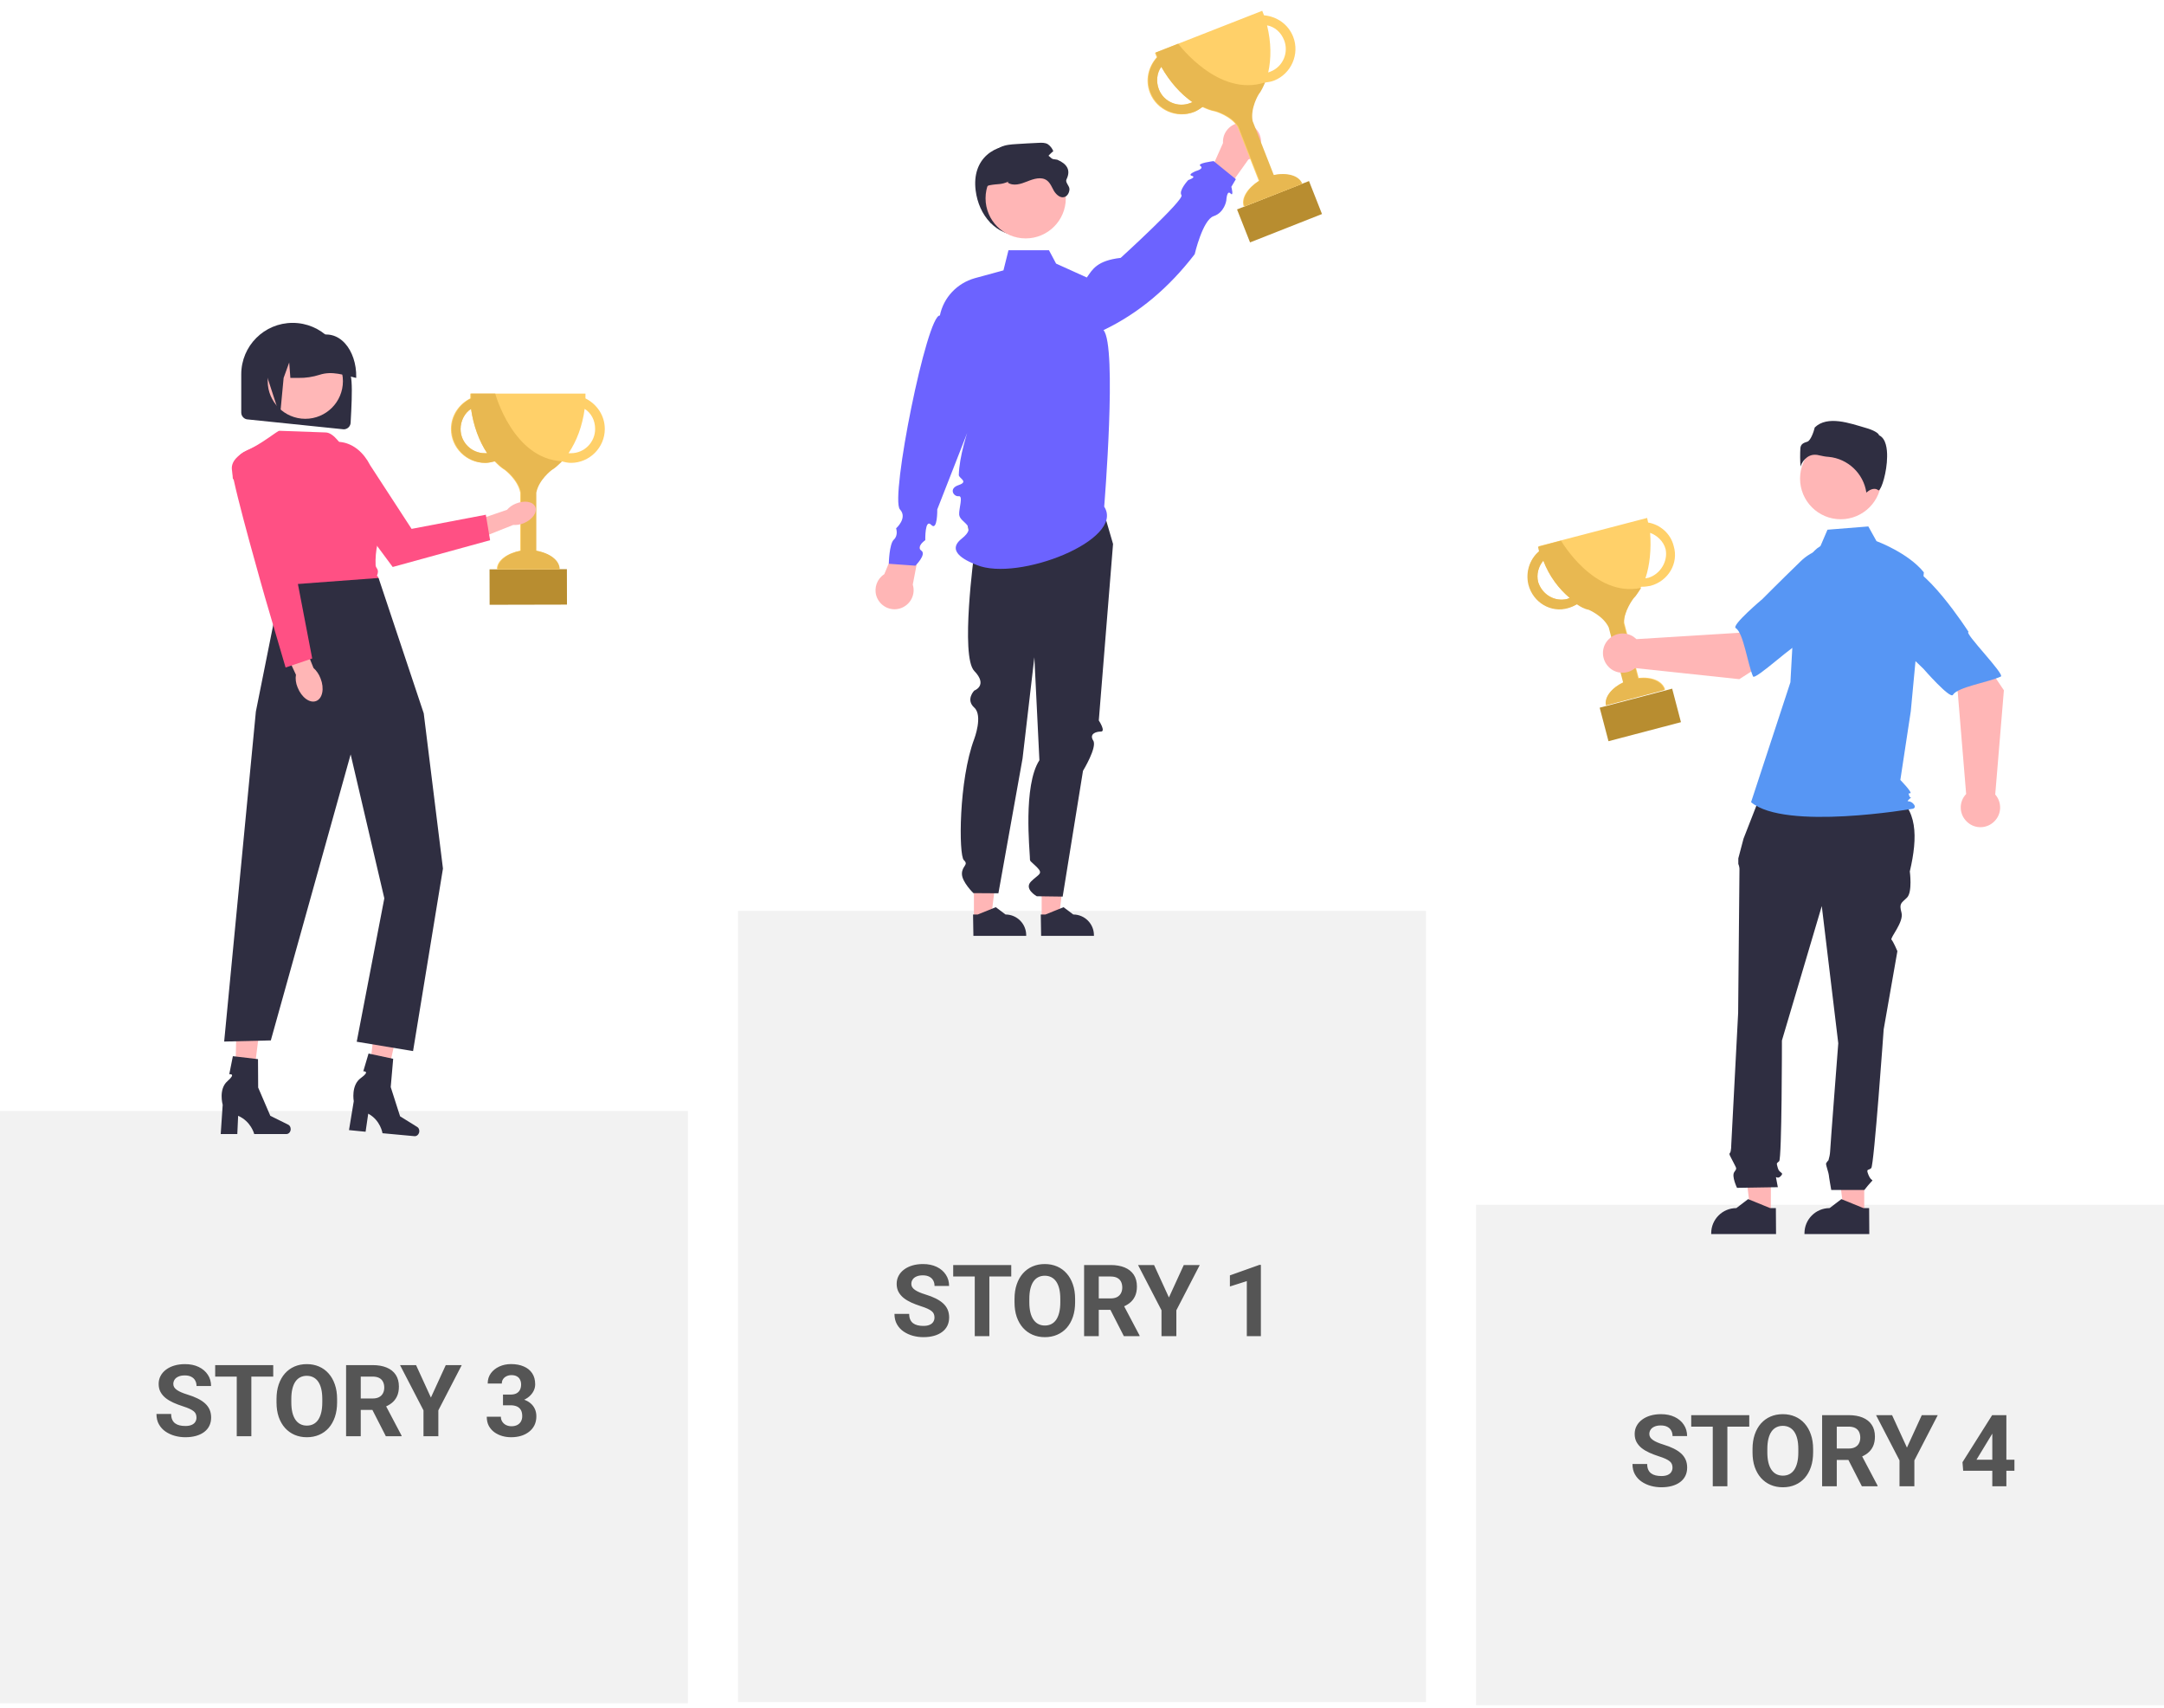 <svg width="346" height="273" viewBox="0 0 346 273" fill="none" xmlns="http://www.w3.org/2000/svg">
<path d="M228 145.619H118V272.124H228V145.619Z" fill="#F2F2F2"/>
<path d="M149.414 210.642C149.414 210.439 149.383 210.257 149.32 210.095C149.263 209.929 149.154 209.778 148.992 209.642C148.831 209.501 148.604 209.363 148.312 209.228C148.021 209.093 147.643 208.952 147.18 208.806C146.664 208.639 146.174 208.452 145.711 208.244C145.253 208.035 144.846 207.793 144.492 207.517C144.143 207.236 143.867 206.91 143.664 206.541C143.466 206.171 143.367 205.741 143.367 205.251C143.367 204.778 143.471 204.348 143.68 203.962C143.888 203.572 144.18 203.238 144.555 202.962C144.93 202.681 145.372 202.465 145.883 202.314C146.398 202.163 146.964 202.087 147.578 202.087C148.417 202.087 149.148 202.238 149.773 202.541C150.398 202.843 150.883 203.257 151.227 203.783C151.576 204.309 151.75 204.91 151.75 205.587H149.422C149.422 205.254 149.352 204.962 149.211 204.712C149.076 204.457 148.867 204.257 148.586 204.111C148.31 203.965 147.961 203.892 147.539 203.892C147.133 203.892 146.794 203.955 146.523 204.08C146.253 204.199 146.049 204.363 145.914 204.572C145.779 204.775 145.711 205.004 145.711 205.259C145.711 205.452 145.758 205.626 145.852 205.783C145.951 205.939 146.096 206.085 146.289 206.22C146.482 206.356 146.719 206.483 147 206.603C147.281 206.723 147.607 206.84 147.977 206.955C148.596 207.142 149.141 207.353 149.609 207.587C150.083 207.822 150.479 208.085 150.797 208.376C151.115 208.668 151.354 208.999 151.516 209.369C151.677 209.738 151.758 210.158 151.758 210.626C151.758 211.121 151.661 211.564 151.469 211.955C151.276 212.345 150.997 212.676 150.633 212.947C150.268 213.218 149.833 213.423 149.328 213.564C148.823 213.705 148.258 213.775 147.633 213.775C147.07 213.775 146.516 213.702 145.969 213.556C145.422 213.405 144.924 213.179 144.477 212.876C144.034 212.574 143.68 212.189 143.414 211.72C143.148 211.251 143.016 210.697 143.016 210.056H145.367C145.367 210.41 145.422 210.71 145.531 210.955C145.641 211.199 145.794 211.397 145.992 211.548C146.195 211.699 146.435 211.809 146.711 211.876C146.992 211.944 147.299 211.978 147.633 211.978C148.039 211.978 148.372 211.921 148.633 211.806C148.898 211.692 149.094 211.533 149.219 211.33C149.349 211.126 149.414 210.897 149.414 210.642ZM158.188 202.244V213.619H155.852V202.244H158.188ZM161.688 202.244V204.08H152.406V202.244H161.688ZM171.898 207.666V208.205C171.898 209.069 171.781 209.845 171.547 210.533C171.312 211.22 170.982 211.806 170.555 212.291C170.128 212.77 169.617 213.137 169.023 213.392C168.435 213.647 167.781 213.775 167.062 213.775C166.349 213.775 165.695 213.647 165.102 213.392C164.513 213.137 164.003 212.77 163.57 212.291C163.138 211.806 162.802 211.22 162.562 210.533C162.328 209.845 162.211 209.069 162.211 208.205V207.666C162.211 206.796 162.328 206.02 162.562 205.337C162.797 204.65 163.128 204.064 163.555 203.58C163.987 203.095 164.497 202.725 165.086 202.47C165.68 202.215 166.333 202.087 167.047 202.087C167.766 202.087 168.419 202.215 169.008 202.47C169.602 202.725 170.112 203.095 170.539 203.58C170.971 204.064 171.305 204.65 171.539 205.337C171.779 206.02 171.898 206.796 171.898 207.666ZM169.531 208.205V207.65C169.531 207.046 169.477 206.514 169.367 206.056C169.258 205.598 169.096 205.212 168.883 204.9C168.669 204.587 168.409 204.353 168.102 204.197C167.794 204.035 167.443 203.955 167.047 203.955C166.651 203.955 166.299 204.035 165.992 204.197C165.69 204.353 165.432 204.587 165.219 204.9C165.01 205.212 164.852 205.598 164.742 206.056C164.633 206.514 164.578 207.046 164.578 207.65V208.205C164.578 208.804 164.633 209.335 164.742 209.798C164.852 210.257 165.013 210.645 165.227 210.962C165.44 211.275 165.701 211.512 166.008 211.673C166.315 211.835 166.667 211.916 167.062 211.916C167.458 211.916 167.81 211.835 168.117 211.673C168.424 211.512 168.682 211.275 168.891 210.962C169.099 210.645 169.258 210.257 169.367 209.798C169.477 209.335 169.531 208.804 169.531 208.205ZM173.336 202.244H177.578C178.448 202.244 179.195 202.374 179.82 202.634C180.451 202.895 180.935 203.28 181.273 203.791C181.612 204.301 181.781 204.929 181.781 205.673C181.781 206.283 181.677 206.806 181.469 207.244C181.266 207.676 180.977 208.038 180.602 208.33C180.232 208.616 179.797 208.845 179.297 209.017L178.555 209.408H174.867L174.852 207.58H177.594C178.005 207.58 178.346 207.507 178.617 207.361C178.888 207.215 179.091 207.012 179.227 206.751C179.367 206.491 179.438 206.189 179.438 205.845C179.438 205.481 179.37 205.166 179.234 204.9C179.099 204.634 178.893 204.431 178.617 204.291C178.341 204.15 177.995 204.08 177.578 204.08H175.68V213.619H173.336V202.244ZM179.695 213.619L177.102 208.548L179.578 208.533L182.203 213.509V213.619H179.695ZM184.523 202.244L186.898 207.431L189.273 202.244H191.828L188.086 209.478V213.619H185.711V209.478L181.961 202.244H184.523ZM201.602 202.22V213.619H199.352V204.814L196.648 205.673V203.9L201.359 202.22H201.602Z" fill="#555555"/>
<g clip-path="url(#clip0_694_7022)">
<path d="M155.997 30.45C156.497 34.421 159.219 37.67 163.218 37.67C167.217 37.67 170.438 34.449 170.438 30.45C170.438 26.451 167.189 23.59 163.218 23.229C158.996 22.84 155.358 25.367 155.997 30.45Z" fill="#2F2E41"/>
<path d="M166.551 146.73H169.3L170.605 136.122H166.551V146.73Z" fill="#FFB6B6"/>
<path d="M166.466 149.618H174.908V149.507C174.908 147.702 173.436 146.203 171.603 146.203L170.048 145.036L167.16 146.203H166.41L166.466 149.618Z" fill="#2F2E41"/>
<path d="M155.719 146.73H158.468L159.773 136.122H155.719V146.73Z" fill="#FFB6B6"/>
<path d="M155.636 149.618H164.078V149.507C164.078 147.702 162.606 146.203 160.773 146.203L159.218 145.036L156.33 146.203H155.58L155.636 149.618Z" fill="#2F2E41"/>
<path d="M176.02 80.3L177.964 86.966L175.686 115.182C175.686 115.182 176.853 116.959 176.02 116.959C175.186 116.959 174.131 117.348 174.798 118.403C175.464 119.459 173.159 123.236 173.159 123.236L169.91 143.342L165.772 143.287C165.772 143.287 163.661 142.12 164.855 140.926C166.05 139.732 166.883 139.732 165.772 138.621C164.661 137.51 164.661 137.844 164.661 136.983C164.661 136.122 163.55 125.596 166.188 121.541L165.383 105.073L163.495 121.264L159.634 142.815L155.635 142.787C155.635 142.787 153.802 141.01 153.802 139.704C153.802 138.399 154.941 138.288 154.108 137.51C153.275 136.733 153.275 124.763 155.774 118.126C155.774 118.126 157.19 114.404 155.774 113.127C154.358 111.849 155.774 110.405 155.774 110.405C155.774 110.405 158.023 109.6 155.774 107.267C153.524 104.934 155.774 88.41 155.774 88.41C155.774 88.41 153.33 81.744 155.802 79.106C158.273 76.468 176.02 80.3 176.02 80.3Z" fill="#2F2E41"/>
<path d="M141.389 91.798L144.86 83.411L147.582 84.938L145.943 93.464C146.443 95.075 145.527 96.769 143.916 97.269C142.305 97.769 140.611 96.852 140.111 95.241C139.722 93.936 140.25 92.52 141.389 91.798Z" fill="#FFB6B6"/>
<path d="M199.599 25.506L194.323 32.894L192.018 30.783L195.545 22.868C195.434 21.202 196.683 19.758 198.377 19.619C200.044 19.508 201.488 20.757 201.627 22.451C201.682 23.812 200.877 25.062 199.599 25.506Z" fill="#FFB6B6"/>
<path d="M176.548 80.995C179.964 86.299 162.774 93.047 156.164 90.326C154.997 89.854 151.026 88.299 153.748 86.132C156.469 83.966 153.442 83.661 153.359 82.244C153.303 81.3 154.053 79.217 153.276 79.328C152.498 79.439 151.609 78.106 153.276 77.551C154.942 76.995 153.303 76.468 153.303 75.94C153.47 70.108 157.914 60.86 157.914 60.86L149.86 81.439C149.86 81.439 149.915 84.994 148.888 83.911C147.86 82.828 147.943 86.355 147.943 86.355C147.943 86.355 146.416 87.41 147.305 88.021C148.193 88.632 146.36 90.437 146.36 90.437L142.111 90.132C142.111 90.132 142.167 86.966 142.917 86.271C143.667 85.577 143.278 84.466 143.278 84.466C143.278 84.466 145.166 82.8 143.889 81.439C142.278 79.662 148.221 50.168 150.276 50.446C150.859 47.557 153.026 45.28 155.858 44.475L160.441 43.225L161.246 40.003H167.717L168.856 42.142L173.771 44.364C174.688 43.058 175.382 41.67 179.187 41.225C179.187 41.225 189.407 31.922 188.907 31.2C188.407 30.478 189.99 28.784 189.99 28.784C189.99 28.784 191.351 28.339 190.573 28.117C189.796 27.895 191.24 27.339 191.24 27.339C191.24 27.339 192.573 26.978 191.934 26.534C191.295 26.09 194.045 25.756 194.045 25.756L197.599 28.645L196.877 29.867C196.877 29.867 197.322 31.533 196.739 30.922C196.155 30.311 196.072 32.061 196.072 32.061C196.072 32.061 195.794 33.977 194.045 34.56C192.295 35.143 191.018 40.642 191.018 40.642C186.935 45.947 182.131 50.057 176.437 52.778C178.659 55.306 176.548 80.995 176.548 80.995Z" fill="#6C63FF"/>
<path d="M163.995 38.115C167.538 38.115 170.411 35.242 170.411 31.7C170.411 28.156 167.538 25.284 163.995 25.284C160.452 25.284 157.58 28.156 157.58 31.7C157.58 35.242 160.452 38.115 163.995 38.115Z" fill="#FFB6B6"/>
<path d="M157.386 32.394C157.58 33.782 158.774 35.726 158.496 35.726C158.219 35.726 156.247 29.977 158.219 29.616C159.663 29.339 159.968 29.588 161.301 29.005L161.107 29.172C161.996 29.811 163.218 29.422 164.245 29.005C165.273 28.589 166.495 28.2 167.383 28.839C167.939 29.255 168.189 29.95 168.522 30.533C168.883 31.116 169.522 31.699 170.161 31.505C170.688 31.366 170.994 30.755 170.994 30.227C170.994 29.7 170.272 29.144 170.522 28.672C171.244 27.2 170.605 26.2 169.05 25.534C168.494 25.451 167.911 25.367 167.356 25.256C167.661 24.84 168.022 24.479 168.411 24.173C168.244 23.729 167.939 23.34 167.55 23.062C167.106 22.784 166.523 22.812 166.023 22.84C164.856 22.895 163.69 22.951 162.496 23.034C161.635 23.09 160.746 23.145 159.968 23.534C158.996 24.034 158.358 25.006 157.913 25.978C156.858 28.2 157.025 29.977 157.386 32.394Z" fill="#2F2E41"/>
</g>
<path d="M209.294 28.944L197.789 33.482L199.869 38.755L211.373 34.217L209.294 28.944Z" fill="#B88D30"/>
<path d="M202.098 2.445C202.004 2.205 201.91 1.966 201.816 1.726L184.664 8.447C184.758 8.687 184.852 8.927 184.946 9.167C183.596 10.664 183.054 12.814 183.853 14.853C184.934 17.611 188.106 18.997 190.865 17.916C191.345 17.728 191.778 17.42 192.21 17.112C192.878 17.404 193.546 17.696 194.287 17.821C194.287 17.821 196.77 18.508 197.882 20.286L201.266 28.922C199.488 30.034 198.352 31.724 198.869 33.044L208.104 29.424C207.587 28.105 205.725 27.59 203.545 28.029L200.161 19.393C199.768 17.333 201.123 15.142 201.123 15.142C201.582 14.547 201.874 13.879 202.166 13.211C202.692 13.143 203.219 13.075 203.699 12.887C206.458 11.806 207.844 8.634 206.763 5.875C205.963 3.836 204.106 2.627 202.098 2.445ZM190.301 16.477C188.382 17.229 186.092 16.328 185.293 14.289C184.823 13.089 184.952 11.655 185.677 10.679C187.024 13.057 188.756 15.007 190.661 16.336C190.661 16.336 190.421 16.43 190.301 16.477ZM203.135 11.448C203.015 11.495 202.895 11.542 202.775 11.589C203.27 9.319 203.263 6.831 202.589 4.052C203.783 4.275 204.806 5.12 205.323 6.439C206.075 8.358 205.174 10.649 203.135 11.448Z" fill="#FFD069"/>
<path d="M201.243 15.095C201.701 14.5 201.993 13.832 202.285 13.164C194.827 15.671 188.381 6.99 188.381 6.99L184.783 8.4C184.877 8.64 184.971 8.88 185.065 9.12C183.715 10.618 183.173 12.767 183.972 14.806C185.053 17.564 188.225 18.95 190.984 17.869C191.464 17.681 191.897 17.373 192.33 17.065C192.997 17.357 193.665 17.649 194.406 17.774C194.406 17.774 196.889 18.461 198.001 20.239L201.385 28.875C199.607 29.987 198.471 31.677 198.988 32.997L208.223 29.378C207.706 28.058 205.844 27.543 203.664 27.982L200.28 19.346C199.888 17.286 201.243 15.095 201.243 15.095ZM190.3 16.477C188.381 17.229 186.091 16.328 185.292 14.289C184.822 13.089 184.951 11.655 185.676 10.679C187.023 13.057 188.756 15.007 190.66 16.336C190.66 16.336 190.42 16.43 190.3 16.477Z" fill="#E8B851"/>
<path d="M110 177.619H0V272.305H110V177.619Z" fill="#F2F2F2"/>
<path d="M31.414 226.642C31.414 226.439 31.383 226.257 31.32 226.095C31.263 225.929 31.154 225.778 30.992 225.642C30.831 225.501 30.604 225.363 30.312 225.228C30.021 225.093 29.643 224.952 29.18 224.806C28.664 224.639 28.174 224.452 27.711 224.244C27.253 224.035 26.846 223.793 26.492 223.517C26.143 223.236 25.867 222.91 25.664 222.541C25.466 222.171 25.367 221.741 25.367 221.251C25.367 220.778 25.471 220.348 25.68 219.962C25.888 219.572 26.18 219.238 26.555 218.962C26.93 218.681 27.372 218.465 27.883 218.314C28.398 218.163 28.963 218.087 29.578 218.087C30.417 218.087 31.148 218.238 31.773 218.541C32.398 218.843 32.883 219.257 33.227 219.783C33.575 220.309 33.75 220.91 33.75 221.587H31.422C31.422 221.254 31.352 220.962 31.211 220.712C31.076 220.457 30.867 220.257 30.586 220.111C30.31 219.965 29.961 219.892 29.539 219.892C29.133 219.892 28.794 219.955 28.523 220.08C28.253 220.199 28.049 220.363 27.914 220.572C27.779 220.775 27.711 221.004 27.711 221.259C27.711 221.452 27.758 221.626 27.852 221.783C27.951 221.939 28.096 222.085 28.289 222.22C28.482 222.356 28.719 222.483 29 222.603C29.281 222.723 29.607 222.84 29.977 222.955C30.596 223.142 31.141 223.353 31.609 223.587C32.083 223.822 32.479 224.085 32.797 224.376C33.115 224.668 33.354 224.999 33.516 225.369C33.677 225.738 33.758 226.158 33.758 226.626C33.758 227.121 33.661 227.564 33.469 227.955C33.276 228.345 32.997 228.676 32.633 228.947C32.268 229.218 31.833 229.423 31.328 229.564C30.823 229.705 30.258 229.775 29.633 229.775C29.07 229.775 28.516 229.702 27.969 229.556C27.422 229.405 26.924 229.179 26.477 228.876C26.034 228.574 25.68 228.189 25.414 227.72C25.148 227.251 25.016 226.697 25.016 226.056H27.367C27.367 226.41 27.422 226.71 27.531 226.955C27.641 227.199 27.794 227.397 27.992 227.548C28.195 227.699 28.435 227.809 28.711 227.876C28.992 227.944 29.299 227.978 29.633 227.978C30.039 227.978 30.372 227.921 30.633 227.806C30.898 227.692 31.094 227.533 31.219 227.33C31.349 227.126 31.414 226.897 31.414 226.642ZM40.188 218.244V229.619H37.852V218.244H40.188ZM43.688 218.244V220.08H34.406V218.244H43.688ZM53.898 223.666V224.205C53.898 225.069 53.781 225.845 53.547 226.533C53.312 227.22 52.982 227.806 52.555 228.291C52.128 228.77 51.617 229.137 51.023 229.392C50.435 229.647 49.781 229.775 49.062 229.775C48.349 229.775 47.695 229.647 47.102 229.392C46.513 229.137 46.003 228.77 45.57 228.291C45.138 227.806 44.802 227.22 44.562 226.533C44.328 225.845 44.211 225.069 44.211 224.205V223.666C44.211 222.796 44.328 222.02 44.562 221.337C44.797 220.65 45.128 220.064 45.555 219.58C45.987 219.095 46.497 218.725 47.086 218.47C47.68 218.215 48.333 218.087 49.047 218.087C49.766 218.087 50.419 218.215 51.008 218.47C51.602 218.725 52.112 219.095 52.539 219.58C52.971 220.064 53.305 220.65 53.539 221.337C53.779 222.02 53.898 222.796 53.898 223.666ZM51.531 224.205V223.65C51.531 223.046 51.477 222.514 51.367 222.056C51.258 221.598 51.096 221.212 50.883 220.9C50.669 220.587 50.409 220.353 50.102 220.197C49.794 220.035 49.443 219.955 49.047 219.955C48.651 219.955 48.3 220.035 47.992 220.197C47.69 220.353 47.432 220.587 47.219 220.9C47.01 221.212 46.852 221.598 46.742 222.056C46.633 222.514 46.578 223.046 46.578 223.65V224.205C46.578 224.804 46.633 225.335 46.742 225.798C46.852 226.257 47.013 226.645 47.227 226.962C47.44 227.275 47.7 227.512 48.008 227.673C48.315 227.835 48.667 227.916 49.062 227.916C49.458 227.916 49.81 227.835 50.117 227.673C50.425 227.512 50.682 227.275 50.891 226.962C51.099 226.645 51.258 226.257 51.367 225.798C51.477 225.335 51.531 224.804 51.531 224.205ZM55.336 218.244H59.578C60.448 218.244 61.195 218.374 61.82 218.634C62.45 218.895 62.935 219.28 63.273 219.791C63.612 220.301 63.781 220.929 63.781 221.673C63.781 222.283 63.677 222.806 63.469 223.244C63.266 223.676 62.977 224.038 62.602 224.33C62.232 224.616 61.797 224.845 61.297 225.017L60.555 225.408H56.867L56.852 223.58H59.594C60.005 223.58 60.346 223.507 60.617 223.361C60.888 223.215 61.091 223.012 61.227 222.751C61.367 222.491 61.438 222.189 61.438 221.845C61.438 221.481 61.37 221.166 61.234 220.9C61.099 220.634 60.893 220.431 60.617 220.291C60.341 220.15 59.995 220.08 59.578 220.08H57.68V229.619H55.336V218.244ZM61.695 229.619L59.102 224.548L61.578 224.533L64.203 229.509V229.619H61.695ZM66.523 218.244L68.898 223.431L71.273 218.244H73.828L70.086 225.478V229.619H67.711V225.478L63.961 218.244H66.523ZM80.422 222.955H81.625C82.01 222.955 82.328 222.889 82.578 222.759C82.828 222.624 83.013 222.436 83.133 222.197C83.258 221.952 83.32 221.668 83.32 221.345C83.32 221.054 83.263 220.796 83.148 220.572C83.039 220.343 82.87 220.166 82.641 220.041C82.412 219.91 82.122 219.845 81.773 219.845C81.497 219.845 81.242 219.9 81.008 220.009C80.773 220.119 80.586 220.272 80.445 220.47C80.305 220.668 80.234 220.908 80.234 221.189H77.977C77.977 220.564 78.143 220.02 78.477 219.556C78.815 219.093 79.268 218.731 79.836 218.47C80.404 218.21 81.029 218.08 81.711 218.08C82.482 218.08 83.156 218.205 83.734 218.455C84.312 218.699 84.763 219.061 85.086 219.541C85.409 220.02 85.57 220.613 85.57 221.322C85.57 221.681 85.487 222.03 85.32 222.369C85.154 222.702 84.914 223.004 84.602 223.275C84.294 223.541 83.919 223.754 83.477 223.916C83.034 224.072 82.537 224.15 81.984 224.15H80.422V222.955ZM80.422 224.666V223.501H81.984C82.604 223.501 83.148 223.572 83.617 223.712C84.086 223.853 84.479 224.056 84.797 224.322C85.115 224.582 85.354 224.892 85.516 225.251C85.677 225.606 85.758 225.999 85.758 226.431C85.758 226.962 85.656 227.436 85.453 227.853C85.25 228.264 84.963 228.613 84.594 228.9C84.229 229.186 83.802 229.405 83.312 229.556C82.823 229.702 82.289 229.775 81.711 229.775C81.232 229.775 80.76 229.71 80.297 229.58C79.838 229.444 79.422 229.244 79.047 228.978C78.677 228.707 78.38 228.369 78.156 227.962C77.938 227.551 77.828 227.064 77.828 226.501H80.086C80.086 226.793 80.159 227.054 80.305 227.283C80.451 227.512 80.651 227.692 80.906 227.822C81.167 227.952 81.456 228.017 81.773 228.017C82.133 228.017 82.44 227.952 82.695 227.822C82.956 227.686 83.154 227.499 83.289 227.259C83.43 227.014 83.5 226.731 83.5 226.408C83.5 225.991 83.424 225.658 83.273 225.408C83.122 225.153 82.906 224.965 82.625 224.845C82.344 224.725 82.01 224.666 81.625 224.666H80.422Z" fill="#555555"/>
<path d="M346 192.619H236V272.619H346V192.619Z" fill="#F2F2F2"/>
<path d="M267.414 234.642C267.414 234.439 267.383 234.257 267.32 234.095C267.263 233.929 267.154 233.778 266.992 233.642C266.831 233.501 266.604 233.363 266.312 233.228C266.021 233.093 265.643 232.952 265.18 232.806C264.664 232.639 264.174 232.452 263.711 232.244C263.253 232.035 262.846 231.793 262.492 231.517C262.143 231.236 261.867 230.91 261.664 230.541C261.466 230.171 261.367 229.741 261.367 229.251C261.367 228.778 261.471 228.348 261.68 227.962C261.888 227.572 262.18 227.238 262.555 226.962C262.93 226.681 263.372 226.465 263.883 226.314C264.398 226.163 264.964 226.087 265.578 226.087C266.417 226.087 267.148 226.238 267.773 226.541C268.398 226.843 268.883 227.257 269.227 227.783C269.576 228.309 269.75 228.91 269.75 229.587H267.422C267.422 229.254 267.352 228.962 267.211 228.712C267.076 228.457 266.867 228.257 266.586 228.111C266.31 227.965 265.961 227.892 265.539 227.892C265.133 227.892 264.794 227.955 264.523 228.08C264.253 228.199 264.049 228.363 263.914 228.572C263.779 228.775 263.711 229.004 263.711 229.259C263.711 229.452 263.758 229.626 263.852 229.783C263.951 229.939 264.096 230.085 264.289 230.22C264.482 230.356 264.719 230.483 265 230.603C265.281 230.723 265.607 230.84 265.977 230.955C266.596 231.142 267.141 231.353 267.609 231.587C268.083 231.822 268.479 232.085 268.797 232.376C269.115 232.668 269.354 232.999 269.516 233.369C269.677 233.738 269.758 234.158 269.758 234.626C269.758 235.121 269.661 235.564 269.469 235.955C269.276 236.345 268.997 236.676 268.633 236.947C268.268 237.218 267.833 237.423 267.328 237.564C266.823 237.705 266.258 237.775 265.633 237.775C265.07 237.775 264.516 237.702 263.969 237.556C263.422 237.405 262.924 237.179 262.477 236.876C262.034 236.574 261.68 236.189 261.414 235.72C261.148 235.251 261.016 234.697 261.016 234.056H263.367C263.367 234.41 263.422 234.71 263.531 234.955C263.641 235.199 263.794 235.397 263.992 235.548C264.195 235.699 264.435 235.809 264.711 235.876C264.992 235.944 265.299 235.978 265.633 235.978C266.039 235.978 266.372 235.921 266.633 235.806C266.898 235.692 267.094 235.533 267.219 235.33C267.349 235.126 267.414 234.897 267.414 234.642ZM276.188 226.244V237.619H273.852V226.244H276.188ZM279.688 226.244V228.08H270.406V226.244H279.688ZM289.898 231.666V232.205C289.898 233.069 289.781 233.845 289.547 234.533C289.312 235.22 288.982 235.806 288.555 236.291C288.128 236.77 287.617 237.137 287.023 237.392C286.435 237.647 285.781 237.775 285.062 237.775C284.349 237.775 283.695 237.647 283.102 237.392C282.513 237.137 282.003 236.77 281.57 236.291C281.138 235.806 280.802 235.22 280.562 234.533C280.328 233.845 280.211 233.069 280.211 232.205V231.666C280.211 230.796 280.328 230.02 280.562 229.337C280.797 228.65 281.128 228.064 281.555 227.58C281.987 227.095 282.497 226.725 283.086 226.47C283.68 226.215 284.333 226.087 285.047 226.087C285.766 226.087 286.419 226.215 287.008 226.47C287.602 226.725 288.112 227.095 288.539 227.58C288.971 228.064 289.305 228.65 289.539 229.337C289.779 230.02 289.898 230.796 289.898 231.666ZM287.531 232.205V231.65C287.531 231.046 287.477 230.514 287.367 230.056C287.258 229.598 287.096 229.212 286.883 228.9C286.669 228.587 286.409 228.353 286.102 228.197C285.794 228.035 285.443 227.955 285.047 227.955C284.651 227.955 284.299 228.035 283.992 228.197C283.69 228.353 283.432 228.587 283.219 228.9C283.01 229.212 282.852 229.598 282.742 230.056C282.633 230.514 282.578 231.046 282.578 231.65V232.205C282.578 232.804 282.633 233.335 282.742 233.798C282.852 234.257 283.013 234.645 283.227 234.962C283.44 235.275 283.701 235.512 284.008 235.673C284.315 235.835 284.667 235.916 285.062 235.916C285.458 235.916 285.81 235.835 286.117 235.673C286.424 235.512 286.682 235.275 286.891 234.962C287.099 234.645 287.258 234.257 287.367 233.798C287.477 233.335 287.531 232.804 287.531 232.205ZM291.336 226.244H295.578C296.448 226.244 297.195 226.374 297.82 226.634C298.451 226.895 298.935 227.28 299.273 227.791C299.612 228.301 299.781 228.929 299.781 229.673C299.781 230.283 299.677 230.806 299.469 231.244C299.266 231.676 298.977 232.038 298.602 232.33C298.232 232.616 297.797 232.845 297.297 233.017L296.555 233.408H292.867L292.852 231.58H295.594C296.005 231.58 296.346 231.507 296.617 231.361C296.888 231.215 297.091 231.012 297.227 230.751C297.367 230.491 297.438 230.189 297.438 229.845C297.438 229.481 297.37 229.166 297.234 228.9C297.099 228.634 296.893 228.431 296.617 228.291C296.341 228.15 295.995 228.08 295.578 228.08H293.68V237.619H291.336V226.244ZM297.695 237.619L295.102 232.548L297.578 232.533L300.203 237.509V237.619H297.695ZM302.523 226.244L304.898 231.431L307.273 226.244H309.828L306.086 233.478V237.619H303.711V233.478L299.961 226.244H302.523ZM322.086 233.369V235.134H313.891L313.781 233.767L318.523 226.244H320.312L318.375 229.486L316.016 233.369H322.086ZM320.797 226.244V237.619H318.547V226.244H320.797Z" fill="#555555"/>
<path d="M267.362 110.098L255.773 113.14L257.18 118.498L268.768 115.457L267.362 110.098Z" fill="#B88D30"/>
<path d="M263.518 83.538C263.435 83.262 263.44 83.08 263.356 82.804L246.007 87.333C246.09 87.609 246.085 87.791 246.169 88.067C244.676 89.301 243.981 91.377 244.471 93.396C245.212 96.241 248.08 97.962 250.837 97.127C251.389 96.96 251.758 96.788 252.221 96.528C252.757 96.907 253.475 97.292 254.11 97.401C254.11 97.401 256.452 98.377 257.312 100.224L259.618 109.036C257.772 109.896 256.545 111.411 256.874 112.696L266.238 110.223C265.82 108.844 264.108 108.159 262.006 108.374L259.7 99.561C259.574 97.553 261.18 95.502 261.18 95.502C261.648 95.059 262.033 94.341 262.412 93.805C262.958 93.82 263.416 93.741 263.874 93.663C266.72 92.922 268.44 90.054 267.605 87.297C267.115 85.278 265.423 83.864 263.518 83.538ZM250.602 95.754C248.584 96.244 246.611 95.096 245.938 93.072C245.609 91.787 246.009 90.522 246.763 89.632C247.696 92.119 249.279 94.168 250.971 95.582C250.878 95.67 250.696 95.665 250.602 95.754ZM263.545 92.378C263.363 92.373 263.27 92.461 263.087 92.456C263.783 90.38 264.036 87.835 263.837 85.187C264.919 85.582 265.987 86.523 266.315 87.808C266.717 89.733 265.475 91.794 263.545 92.378Z" fill="#FFD069"/>
<path d="M261.175 95.683C261.643 95.241 262.027 94.523 262.407 93.986C254.889 95.6 249.586 86.43 249.586 86.43L245.913 87.421C245.997 87.697 245.992 87.879 246.075 88.155C244.583 89.389 243.887 91.466 244.378 93.484C245.118 96.33 247.987 98.05 250.744 97.215C251.295 97.049 251.664 96.877 252.127 96.616C252.663 96.996 253.382 97.38 254.017 97.489C254.017 97.489 256.359 98.465 257.219 100.312L259.525 109.124C257.678 109.984 256.451 111.499 256.78 112.784L266.144 110.311C265.727 108.933 264.014 108.247 261.912 108.462L259.606 99.649C259.662 97.646 261.175 95.683 261.175 95.683ZM250.602 95.753C248.584 96.244 246.611 95.096 245.938 93.072C245.609 91.787 246.009 90.522 246.763 89.632C247.696 92.118 249.279 94.167 250.971 95.582C250.878 95.67 250.696 95.665 250.602 95.753Z" fill="#E8B851"/>
<g clip-path="url(#clip1_694_7022)">
<path d="M298.071 194.186H294.859L293.318 181.782H298.071V194.186Z" fill="#FFB6B6"/>
<path d="M298.881 197.294H288.514V197.164C288.514 194.944 290.316 193.142 292.535 193.142L294.416 191.706L297.941 193.142H298.855L298.881 197.294Z" fill="#2F2E41"/>
<path d="M283.135 194.186H279.949L278.408 181.782H283.161L283.135 194.186Z" fill="#FFB6B6"/>
<path d="M283.969 197.294H273.602V197.164C273.602 194.944 275.403 193.142 277.623 193.142L279.504 191.706L283.029 193.142H283.943L283.969 197.294Z" fill="#2F2E41"/>
<path d="M281.75 126.444L302.642 126.967C306.611 129.134 306.663 133.783 305.358 139.319C305.358 139.319 305.801 142.609 304.914 143.497C304.026 144.385 303.608 144.385 304.026 145.9C304.443 147.415 302.145 149.948 302.433 150.235C302.72 150.522 303.373 152.063 303.373 152.063L301.179 164.572C301.179 164.572 299.638 186.3 299.194 186.744C298.75 187.188 298.306 186.744 298.75 187.84C299.194 188.937 299.638 188.493 299.194 188.937C298.803 189.355 298.437 189.799 298.098 190.243H292.796C292.796 190.243 292.405 188.049 292.405 187.84C292.405 187.632 291.961 186.3 291.961 186.091C291.961 185.882 292.352 185.49 292.352 185.49C292.483 185.046 292.587 184.576 292.613 184.132C292.613 183.688 293.919 166.792 293.919 166.792L291.282 144.855L284.91 166.348C284.91 166.348 284.91 185.229 284.466 185.647C284.022 186.065 284.022 185.856 284.257 186.744C284.492 187.632 285.353 187.397 284.701 188.049C284.048 188.702 283.813 187.605 284.048 188.702L284.257 189.799L277.728 189.904C277.728 189.904 276.84 188.049 277.284 187.397C277.728 186.744 277.702 186.926 277.153 185.83C276.605 184.733 276.396 184.524 276.605 184.315C276.814 184.106 276.814 182.931 276.814 182.931L277.911 161.934C277.911 161.934 278.12 139.763 278.12 139.11C278.146 138.771 278.067 138.431 277.937 138.118V137.23L278.773 134.07L281.75 126.444Z" fill="#2F2E41"/>
<path d="M294.311 83.015C297.902 83.015 300.814 80.104 300.814 76.512C300.814 72.921 297.902 70.01 294.311 70.01C290.72 70.01 287.809 72.921 287.809 76.512C287.809 80.104 290.72 83.015 294.311 83.015Z" fill="#FFB6B6"/>
<path d="M291.073 87.298C289.663 88.133 288.828 89.648 288.357 91.215C287.47 94.088 286.921 97.065 286.764 100.068L286.268 109.078L279.975 128.246C285.407 132.842 305.881 129.291 305.881 129.291C305.881 129.291 306.507 129.082 305.881 128.455C305.254 127.828 304.653 128.377 305.28 127.75C305.907 127.123 305.463 127.828 305.254 127.201C305.045 126.575 305.254 126.993 305.463 126.784C305.672 126.575 303.844 124.694 303.844 124.694L305.515 113.7L307.604 91.502C305.097 88.369 300.031 86.514 300.031 86.514L298.725 84.164L292.196 84.686L291.073 87.298Z" fill="#5796F4"/>
<path d="M290.159 72.7C290.42 72.7 290.655 72.726 290.916 72.804C291.386 72.909 291.882 73.013 292.378 73.039C295.46 73.326 297.967 75.703 298.411 78.758C298.777 78.419 299.638 77.818 300.344 78.393C300.344 78.393 300.37 78.419 300.396 78.393C300.866 78.184 301.702 75.442 301.728 73.039C301.754 71.76 301.545 70.141 300.5 69.618L300.448 69.592L300.422 69.54C300.344 69.253 299.586 68.756 298.254 68.391C295.826 67.686 292.196 66.354 290.159 68.339C290.002 69.018 289.506 70.428 288.984 70.611C288.409 70.793 287.939 70.95 287.861 71.629C287.808 72.621 287.808 73.588 287.887 74.58C288.07 73.979 288.461 73.457 288.957 73.091C289.323 72.83 289.741 72.7 290.159 72.7Z" fill="#2F2E41"/>
<path d="M278.094 108.582L288.697 101.792L283.344 94.689L278.068 101.165L261.642 102.183C260.415 100.956 258.43 100.982 257.203 102.21C255.975 103.437 256.001 105.422 257.229 106.649C258.378 107.798 260.206 107.85 261.459 106.806L278.094 108.582Z" fill="#FFB6B6"/>
<path d="M298.542 92.312C299.169 96.046 287.548 103.15 287.548 103.15C287.548 102.288 280.601 108.869 280.288 108.138C279.4 106.075 278.773 101.191 277.519 100.408C276.814 99.964 281.802 95.759 281.802 95.759C281.802 95.759 284.414 93.121 287.835 89.805C289.767 87.872 292.562 87.037 295.251 87.637C295.251 87.637 297.915 88.578 298.542 92.312Z" fill="#5796F4"/>
<path d="M320.4 110.358L313.375 99.912L306.402 105.396L313.009 110.54L314.367 126.941C313.166 128.194 313.218 130.179 314.498 131.38C315.751 132.581 317.736 132.529 318.937 131.25C320.06 130.074 320.087 128.246 319.016 127.019L320.4 110.358Z" fill="#FFB6B6"/>
<path d="M303.687 90.249C307.395 89.544 314.759 101.034 314.759 101.034C313.898 101.061 320.635 107.85 319.904 108.164C317.867 109.104 312.984 109.835 312.252 111.089C311.808 111.82 307.526 106.91 307.526 106.91C307.526 106.91 304.836 104.351 301.441 100.982C299.456 99.076 298.568 96.308 299.117 93.618C299.117 93.618 299.978 90.954 303.687 90.249Z" fill="#5796F4"/>
</g>
<path d="M90.641 90.992L78.273 91.02L78.286 96.688L90.653 96.661L90.641 90.992Z" fill="#B88D30"/>
<path d="M93.609 63.695C93.609 63.438 93.609 63.18 93.609 62.922H75.188C75.188 63.18 75.188 63.438 75.188 63.695C73.384 64.597 72.096 66.401 72.096 68.591C72.096 71.554 74.543 74.001 77.506 74.001C78.022 74.001 78.537 73.872 79.052 73.744C79.567 74.259 80.083 74.774 80.727 75.161C80.727 75.161 82.788 76.707 83.175 78.768V88.043C81.113 88.43 79.439 89.589 79.439 91.006H89.358C89.358 89.589 87.812 88.43 85.622 88.043V78.768C86.009 76.707 88.07 75.161 88.07 75.161C88.714 74.774 89.229 74.259 89.745 73.744C90.26 73.872 90.775 74.001 91.29 74.001C94.254 74.001 96.701 71.554 96.701 68.591C96.701 66.401 95.413 64.597 93.609 63.695ZM77.506 72.455C75.445 72.455 73.642 70.781 73.642 68.591C73.642 67.302 74.286 66.014 75.316 65.37C75.703 68.075 76.605 70.523 77.893 72.455C77.893 72.455 77.635 72.455 77.506 72.455ZM91.29 72.455C91.162 72.455 91.033 72.455 90.904 72.455C92.192 70.523 93.094 68.204 93.481 65.37C94.511 66.014 95.155 67.174 95.155 68.591C95.155 70.652 93.481 72.455 91.29 72.455Z" fill="#FFD069"/>
<path d="M88.199 75.161C88.843 74.774 89.358 74.259 89.874 73.744C82.015 73.357 79.181 62.922 79.181 62.922H75.316C75.316 63.18 75.316 63.438 75.316 63.695C73.513 64.597 72.225 66.401 72.225 68.591C72.225 71.554 74.672 74.001 77.635 74.001C78.151 74.001 78.666 73.872 79.181 73.744C79.696 74.259 80.212 74.774 80.856 75.161C80.856 75.161 82.917 76.707 83.303 78.768V88.043C81.242 88.43 79.568 89.589 79.568 91.006H89.487C89.487 89.589 87.941 88.43 85.751 88.043V78.768C86.138 76.707 88.199 75.161 88.199 75.161ZM77.506 72.455C75.445 72.455 73.642 70.781 73.642 68.591C73.642 67.302 74.286 66.014 75.316 65.37C75.703 68.075 76.605 70.523 77.893 72.455C77.893 72.455 77.635 72.455 77.506 72.455Z" fill="#E8B851"/>
<g clip-path="url(#clip2_694_7022)">
<path d="M37.575 175.105L40.175 175.184L41.619 163.55L37.811 163.445L37.575 175.105Z" fill="#FFB7B7"/>
<path d="M46.478 180.516C46.478 180.962 46.163 181.303 45.796 181.303H40.648C40.648 181.303 40.149 179.281 38.075 178.388L37.943 181.303H35.291L35.606 176.629C35.606 176.629 34.897 174.134 36.367 172.847C37.838 171.56 36.656 171.744 36.656 171.744L37.234 168.855L41.252 169.328L41.279 173.871L43.222 178.388L46.085 179.806C46.321 179.912 46.478 180.2 46.478 180.516Z" fill="#2F2E41"/>
<path d="M58.689 174.685L61.263 175L63.81 163.55L60.002 163.104L58.689 174.685Z" fill="#FFB7B7"/>
<path d="M67.042 180.91C66.989 181.356 66.648 181.671 66.28 181.645L61.159 181.172C61.159 181.172 60.844 179.098 58.874 178.047L58.454 180.936L55.801 180.673L56.563 176.051C56.563 176.051 56.09 173.504 57.692 172.348C59.294 171.193 58.086 171.271 58.086 171.271L58.926 168.435L62.866 169.275L62.472 173.793L63.969 178.467L66.674 180.148C66.937 180.28 67.068 180.595 67.042 180.91Z" fill="#2F2E41"/>
<path d="M56.064 67.534C56.353 62.413 56.511 57.922 55.014 59.839C55.014 55.295 51.337 51.619 46.793 51.619C42.25 51.619 38.573 55.295 38.573 59.839V65.958C38.573 66.562 39.072 67.061 39.676 67.061L54.961 68.637C55.565 68.637 56.064 68.138 56.064 67.534Z" fill="#2F2E41"/>
<path d="M48.816 66.956C45.494 66.956 42.802 64.263 42.802 60.942C42.802 57.62 45.494 54.928 48.816 54.928C52.138 54.928 54.83 57.62 54.83 60.942C54.83 64.263 52.138 66.956 48.816 66.956Z" fill="#FFB7B7"/>
<path d="M56.957 60.312C57.036 56.005 54.226 52.302 50.471 53.825H49.236C45.638 53.825 42.749 56.74 42.749 60.312L44.772 66.536L45.349 60.417L46.242 57.948L46.426 60.417H47.713C48.868 60.443 50.024 60.259 51.101 59.918C53.097 59.261 55.014 59.97 56.931 60.417C56.957 60.443 56.957 60.312 56.957 60.312Z" fill="#2F2E41"/>
<path d="M45.297 94.059L60.634 93.481C60.529 92.93 60.582 92.116 60.267 92.063C60.713 90.934 60.083 90.934 60.056 90.356C59.952 88.124 60.477 85.813 61.475 83.449C62.131 81.611 62.157 80.035 61.501 78.774C60.95 77.724 60.03 76.936 58.901 76.542L55.592 72.471C54.725 71.421 53.438 69.136 52.046 69.136L44.693 68.873C44.483 68.742 41.909 70.974 39.388 72.051C36.657 73.233 37.234 76.463 37.234 76.516V76.542L37.261 76.568L43.065 81.453L44.903 91.748C44.719 92.273 44.772 92.667 45.113 92.903C44.614 93.297 44.956 93.665 45.297 94.059Z" fill="#FF5084"/>
<path d="M60.529 92.404L67.751 114.045L70.824 138.863L66.044 168.041L57.036 166.544L61.449 143.616L56.065 120.61L43.301 166.334L35.842 166.517L40.911 113.756L44.956 93.56L60.529 92.404Z" fill="#2F2E41"/>
<path d="M47.581 109.895C48.211 111.497 49.524 112.469 50.548 112.075C51.573 111.681 51.888 110.053 51.258 108.477C50.995 107.768 50.575 107.19 50.128 106.796L47.423 100.047L44.298 101.386L47.318 107.873C47.213 108.503 47.292 109.213 47.581 109.895Z" fill="#FFB6B6"/>
<path d="M43.641 70.659C43.641 70.659 36.734 71.92 37.075 75.071C37.417 78.223 42.381 95.53 42.381 95.53L45.663 106.718L49.918 105.273L46.767 88.859L43.641 70.659Z" fill="#FF5084"/>
<path d="M82.485 80.507C81.88 80.744 81.408 81.111 81.066 81.505L75.236 83.501L76.26 86.233L82.064 83.921C82.59 83.974 83.194 83.869 83.771 83.633C85.137 83.055 85.951 81.899 85.584 81.033C85.216 80.166 83.85 79.956 82.485 80.507Z" fill="#FFB6B6"/>
<path d="M49.499 72.708L62.788 90.645L78.361 86.364L77.678 82.293L65.808 84.552L59.19 74.388C57.036 70.186 52.782 69.346 49.499 72.708Z" fill="#FF5084"/>
</g>
<defs>
<clipPath id="clip0_694_7022">
<rect width="61.598" height="130" fill="white" transform="translate(140 19.619)"/>
</clipPath>
<clipPath id="clip1_694_7022">
<rect width="64.086" height="130" fill="white" transform="translate(256.314 67.294)"/>
</clipPath>
<clipPath id="clip2_694_7022">
<rect width="53.681" height="130" fill="white" transform="matrix(-1 0 0 1 88.945 51.619)"/>
</clipPath>
</defs>
</svg>

